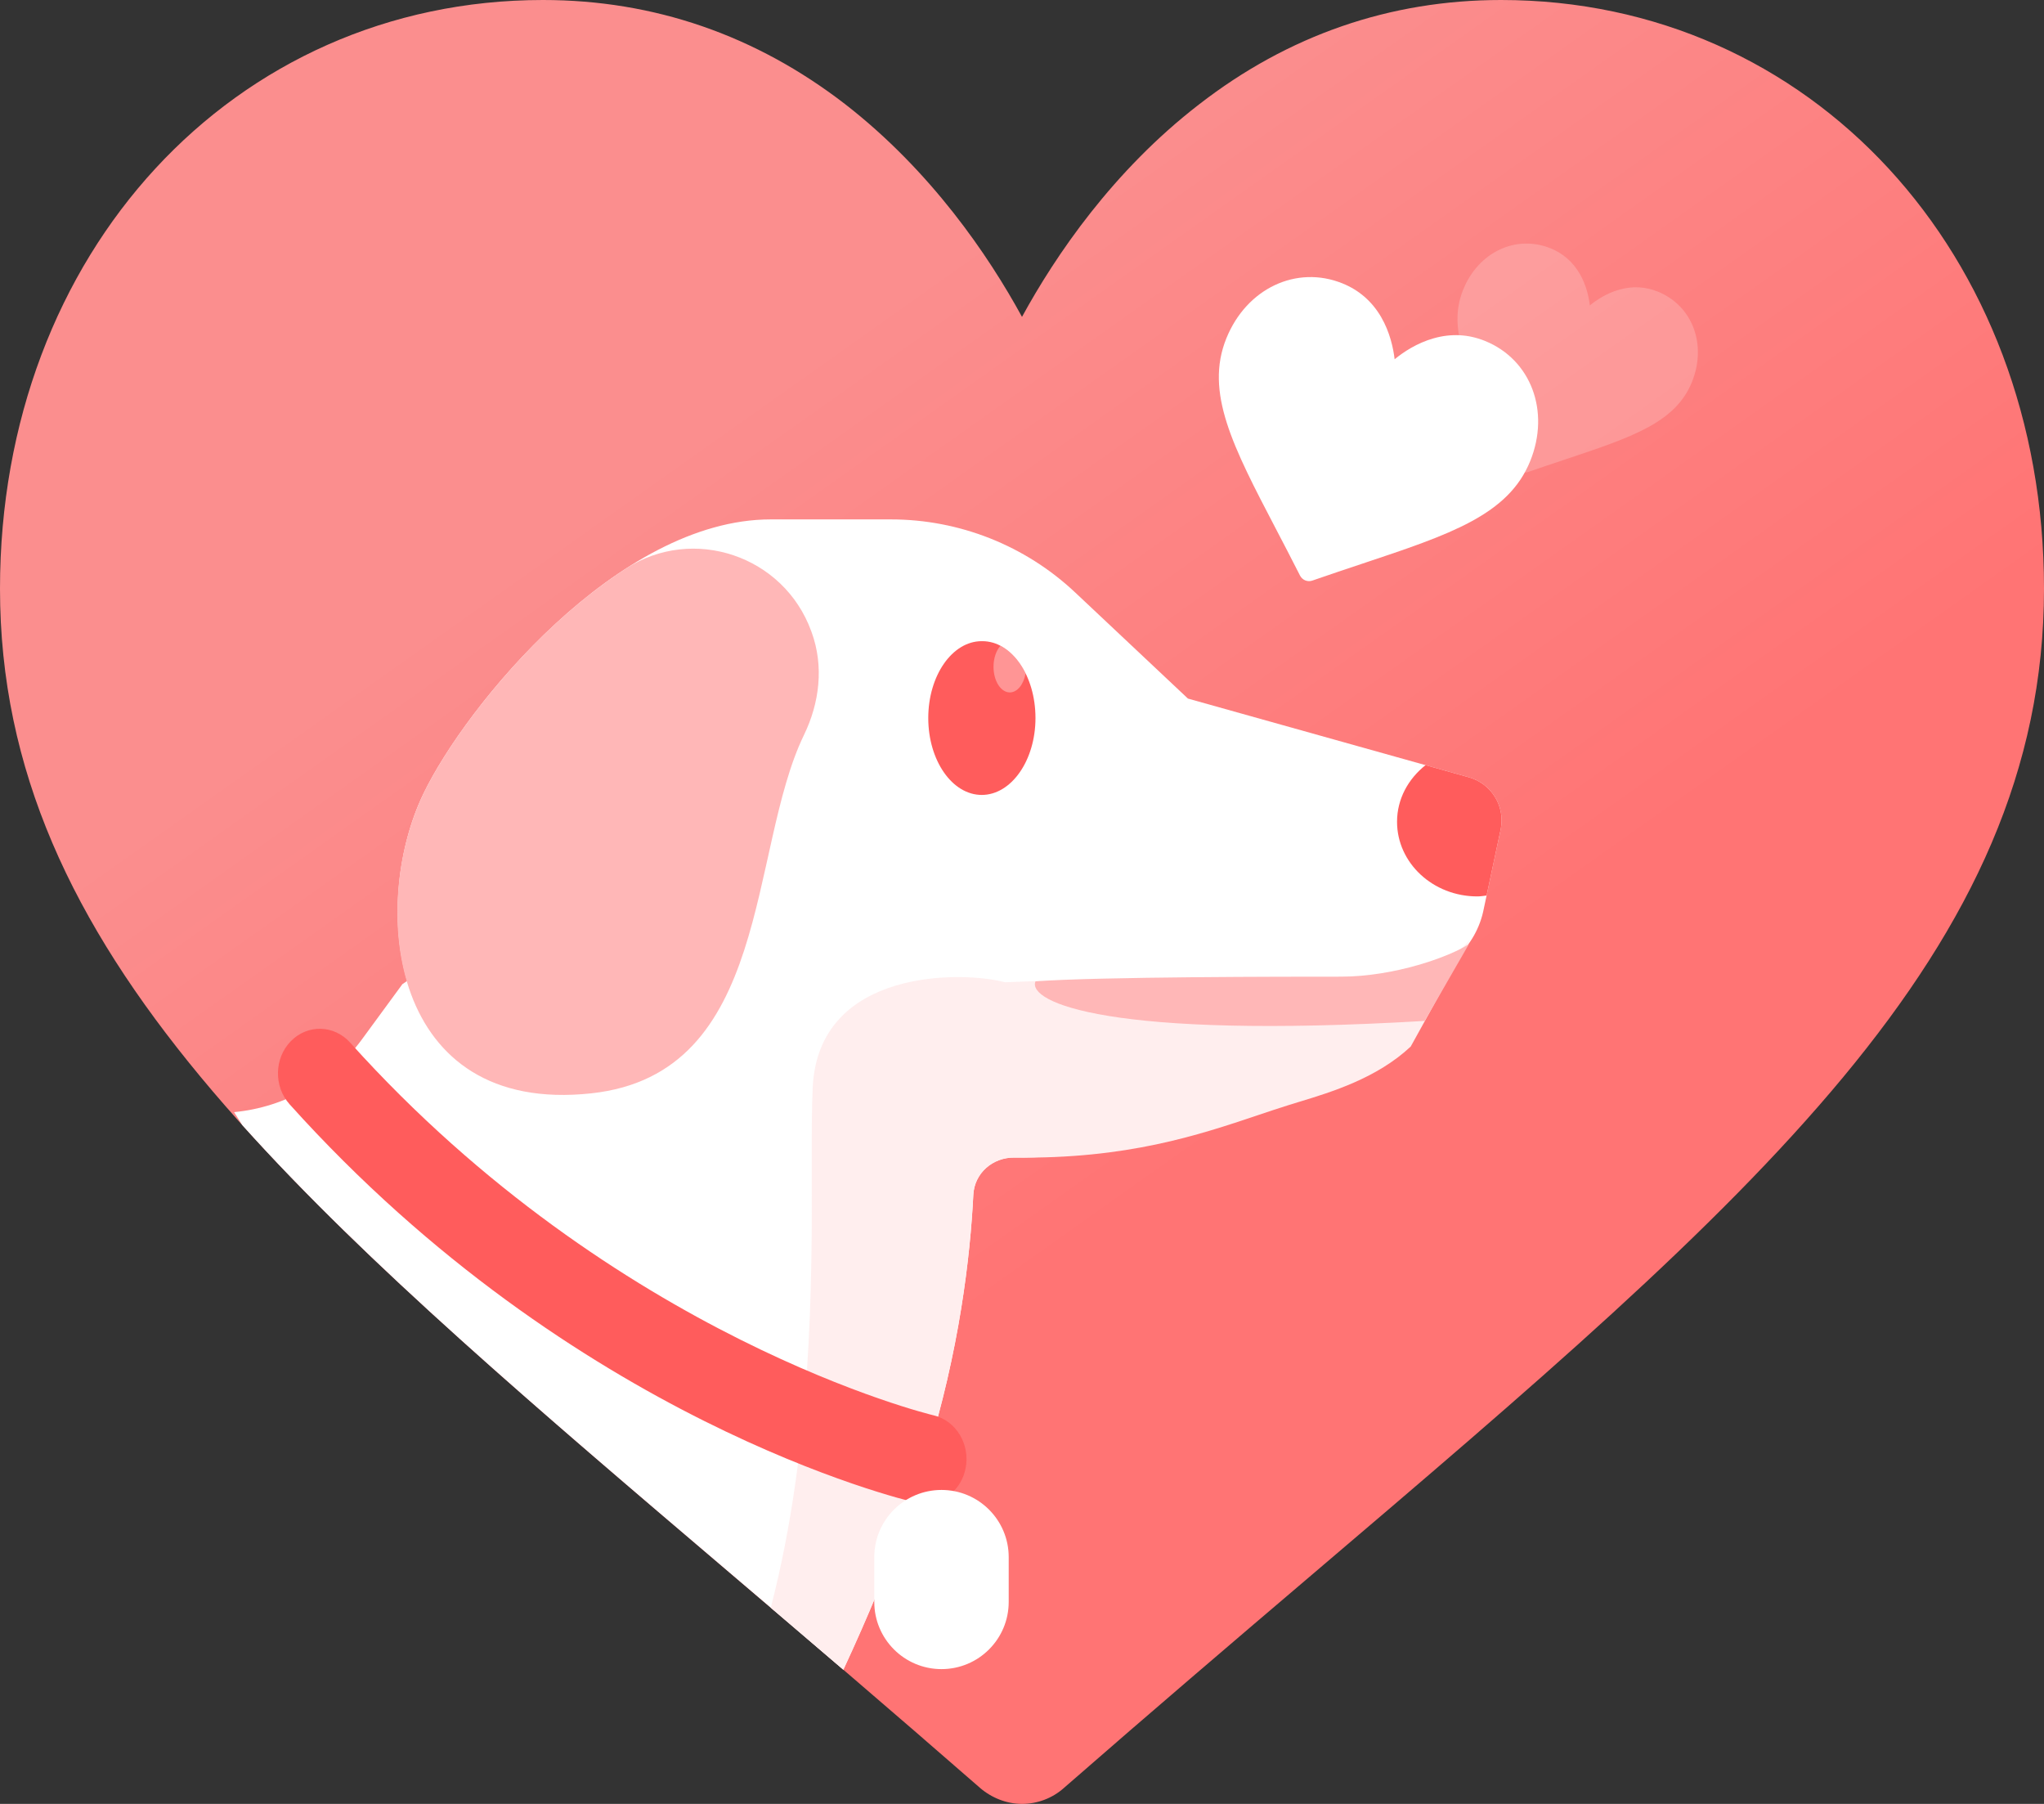 <svg width="306" height="270" viewBox="0 0 306 270" fill="none" xmlns="http://www.w3.org/2000/svg">
<rect x="0" y="0" width="306" height="270" fill="#333333" stroke="none"/>
<path d="M224.719 0C208.104 0 192.864 5.257 179.476 15.65C166.627 25.566 158.02 38.23 153 47.429C147.98 38.23 139.373 25.566 126.524 15.591C113.136 5.257 97.896 0 81.281 0C34.963 0 0 37.872 0 88.108C0 142.407 43.569 179.502 109.61 235.712C120.846 245.27 133.516 256.082 146.725 267.611C148.458 269.104 150.729 270 153 270C155.271 270 157.542 269.164 159.275 267.611C172.484 256.082 185.154 245.27 196.39 235.712C262.431 179.502 306 142.407 306 88.108C306 37.872 271.037 0 224.719 0Z" fill="url(#paint0_linear)"/>
<path d="M222.298 51.023C219.828 50.026 217.247 49.893 214.631 50.636C212.125 51.339 210.084 52.706 208.785 53.773C208.592 52.104 208.073 49.704 206.763 47.449C205.393 45.109 203.444 43.413 200.974 42.416C194.087 39.636 186.613 43.17 183.593 50.641C180.329 58.716 184.577 66.847 191.016 79.169C192.112 81.265 193.346 83.633 194.617 86.14C194.784 86.466 195.068 86.736 195.406 86.872C195.744 87.008 196.131 87.02 196.482 86.893C199.139 85.971 201.673 85.124 203.918 84.376C217.115 79.98 225.822 77.078 229.086 69.003C232.106 61.533 229.185 53.803 222.298 51.023Z" fill="white"/>
<g opacity="0.2">
<path d="M248.182 43.646C246.323 42.896 244.379 42.796 242.41 43.355C240.523 43.884 238.987 44.913 238.008 45.716C237.863 44.46 237.473 42.653 236.486 40.956C235.455 39.194 233.987 37.917 232.128 37.166C226.943 35.074 221.316 37.734 219.043 43.359C216.585 49.438 219.783 55.559 224.631 64.836C225.456 66.414 226.385 68.197 227.342 70.084C227.468 70.33 227.682 70.533 227.936 70.635C228.19 70.738 228.482 70.747 228.746 70.651C230.747 69.957 232.654 69.319 234.344 68.757C244.28 65.447 250.835 63.262 253.293 57.183C255.566 51.559 253.367 45.739 248.182 43.646Z" fill="white"/>
</g>
<path fill-rule="evenodd" clip-rule="evenodd" d="M126.254 249.916C128.134 245.876 129.833 242.004 131.359 238.316L138.64 218.177C143.656 202.125 145.256 187.972 145.712 178.838C145.874 175.595 148.618 173.213 151.866 173.259C165.819 173.457 175.732 168.462 183.82 164.386C187.29 162.638 190.424 161.059 193.397 160.132C196.582 159.138 196.356 155.774 196.114 152.176C195.99 150.33 195.862 148.423 196.188 146.743H210.544C216.306 146.055 221.045 141.767 222.142 135.967L224.681 124.042C225.33 120.611 223.235 117.257 219.867 116.332L177.843 104.56L160.958 88.675C153.492 81.652 143.626 77.742 133.373 77.742H115.374C92.525 77.742 69.739 105.62 63.387 118.807C59.578 126.715 58.261 137.679 60.946 146.827L60.242 147.302L54.154 155.608C49.627 161.786 42.672 165.734 35.045 166.458L36.273 168.404C54.943 189.181 80.021 210.528 109.61 235.712C114.874 240.19 120.453 244.943 126.254 249.916Z" fill="white"/>
<path fill-rule="evenodd" clip-rule="evenodd" d="M126.255 249.916C128.134 245.876 129.834 242.004 131.36 238.316L138.641 218.177C143.656 202.125 145.257 187.973 145.713 178.836C145.875 175.594 148.619 173.212 151.867 173.258C168.706 173.496 179.414 169.902 188.299 166.92C189.935 166.371 191.509 165.842 193.048 165.362C193.503 165.221 193.983 165.075 194.485 164.922C199.308 163.457 206.136 161.382 211.192 156.644L220.122 140.509C220.225 140.346 220.263 140.254 220.263 140.254L220.122 140.509C219.344 141.736 214.863 146.965 195.142 146.531C172.812 146.041 150.451 147.022 150.451 147.022C144.302 145.345 122.501 144.787 121.663 162.806C121.514 166.002 121.522 170.14 121.532 174.988C121.566 191.626 121.618 216.627 115.39 240.633C118.904 243.627 122.534 246.726 126.255 249.916Z" fill="#FFEEEE"/>
<path d="M63.386 118.807C67.673 109.909 79.442 94.321 93.664 85.123C103.771 78.586 117.347 83.176 121.454 94.487L121.518 94.664C123.35 99.709 122.702 105.18 120.36 110.009C111.974 127.299 115.505 160.711 88.542 163.643C58.267 166.937 55.212 135.778 63.386 118.807Z" fill="#FFB7B7"/>
<path d="M146.973 118.982C151.393 118.982 155.017 113.828 155.017 107.474C155.017 101.119 151.472 95.966 147.05 95.966H146.972C142.552 95.966 138.967 101.119 138.967 107.474C138.967 113.828 142.552 118.982 146.973 118.982Z" fill="#FF5C5C"/>
<path fill-rule="evenodd" clip-rule="evenodd" d="M149.78 96.654C149.149 97.348 148.736 98.499 148.736 99.802C148.736 101.92 149.827 103.638 151.173 103.638C152.302 103.638 153.261 102.427 153.539 100.784C152.614 98.91 151.308 97.455 149.78 96.654Z" fill="white" fill-opacity="0.35"/>
<path d="M224.681 124.042L222.552 134.041C222.092 134.091 221.641 134.171 221.165 134.171C214.528 134.171 209.147 129.168 209.147 122.997C209.147 119.588 210.824 116.574 213.413 114.524L219.867 116.332C223.235 117.257 225.33 120.611 224.681 124.042Z" fill="#FF5C5C"/>
<path d="M138.523 225.056C141.377 225.018 143.927 222.891 144.553 219.791C145.282 216.187 143.131 212.628 139.751 211.838C139.279 211.73 92.251 200.357 52.411 156.046C50.01 153.381 46.041 153.285 43.542 155.836C41.043 158.39 40.963 162.621 43.36 165.289C85.98 212.69 135.046 224.431 137.113 224.906C137.585 225.013 138.058 225.062 138.523 225.056Z" fill="#FF5C5C"/>
<path d="M140.948 249.825C146.505 249.825 151.01 245.323 151.01 239.769V233.064C151.01 227.51 146.505 223.007 140.948 223.007C135.391 223.007 130.886 227.51 130.886 233.064V239.769C130.886 245.323 135.391 249.825 140.948 249.825Z" fill="white"/>
<path d="M213.285 152.808C166.112 155.598 153.738 150.018 155.017 146.88C164.786 146.182 192.63 146.182 200.724 146.182C208.819 146.182 217.123 143.16 219.914 141.3L213.285 152.808Z" fill="#FFB7B7"/>
<defs>
<linearGradient id="paint0_linear" x1="144.866" y1="36.078" x2="221.327" y2="144.01" gradientUnits="userSpaceOnUse">
<stop stop-color="#FB8E8E"/>
<stop offset="1" stop-color="#FF7474"/>
</linearGradient>
</defs>
</svg>
